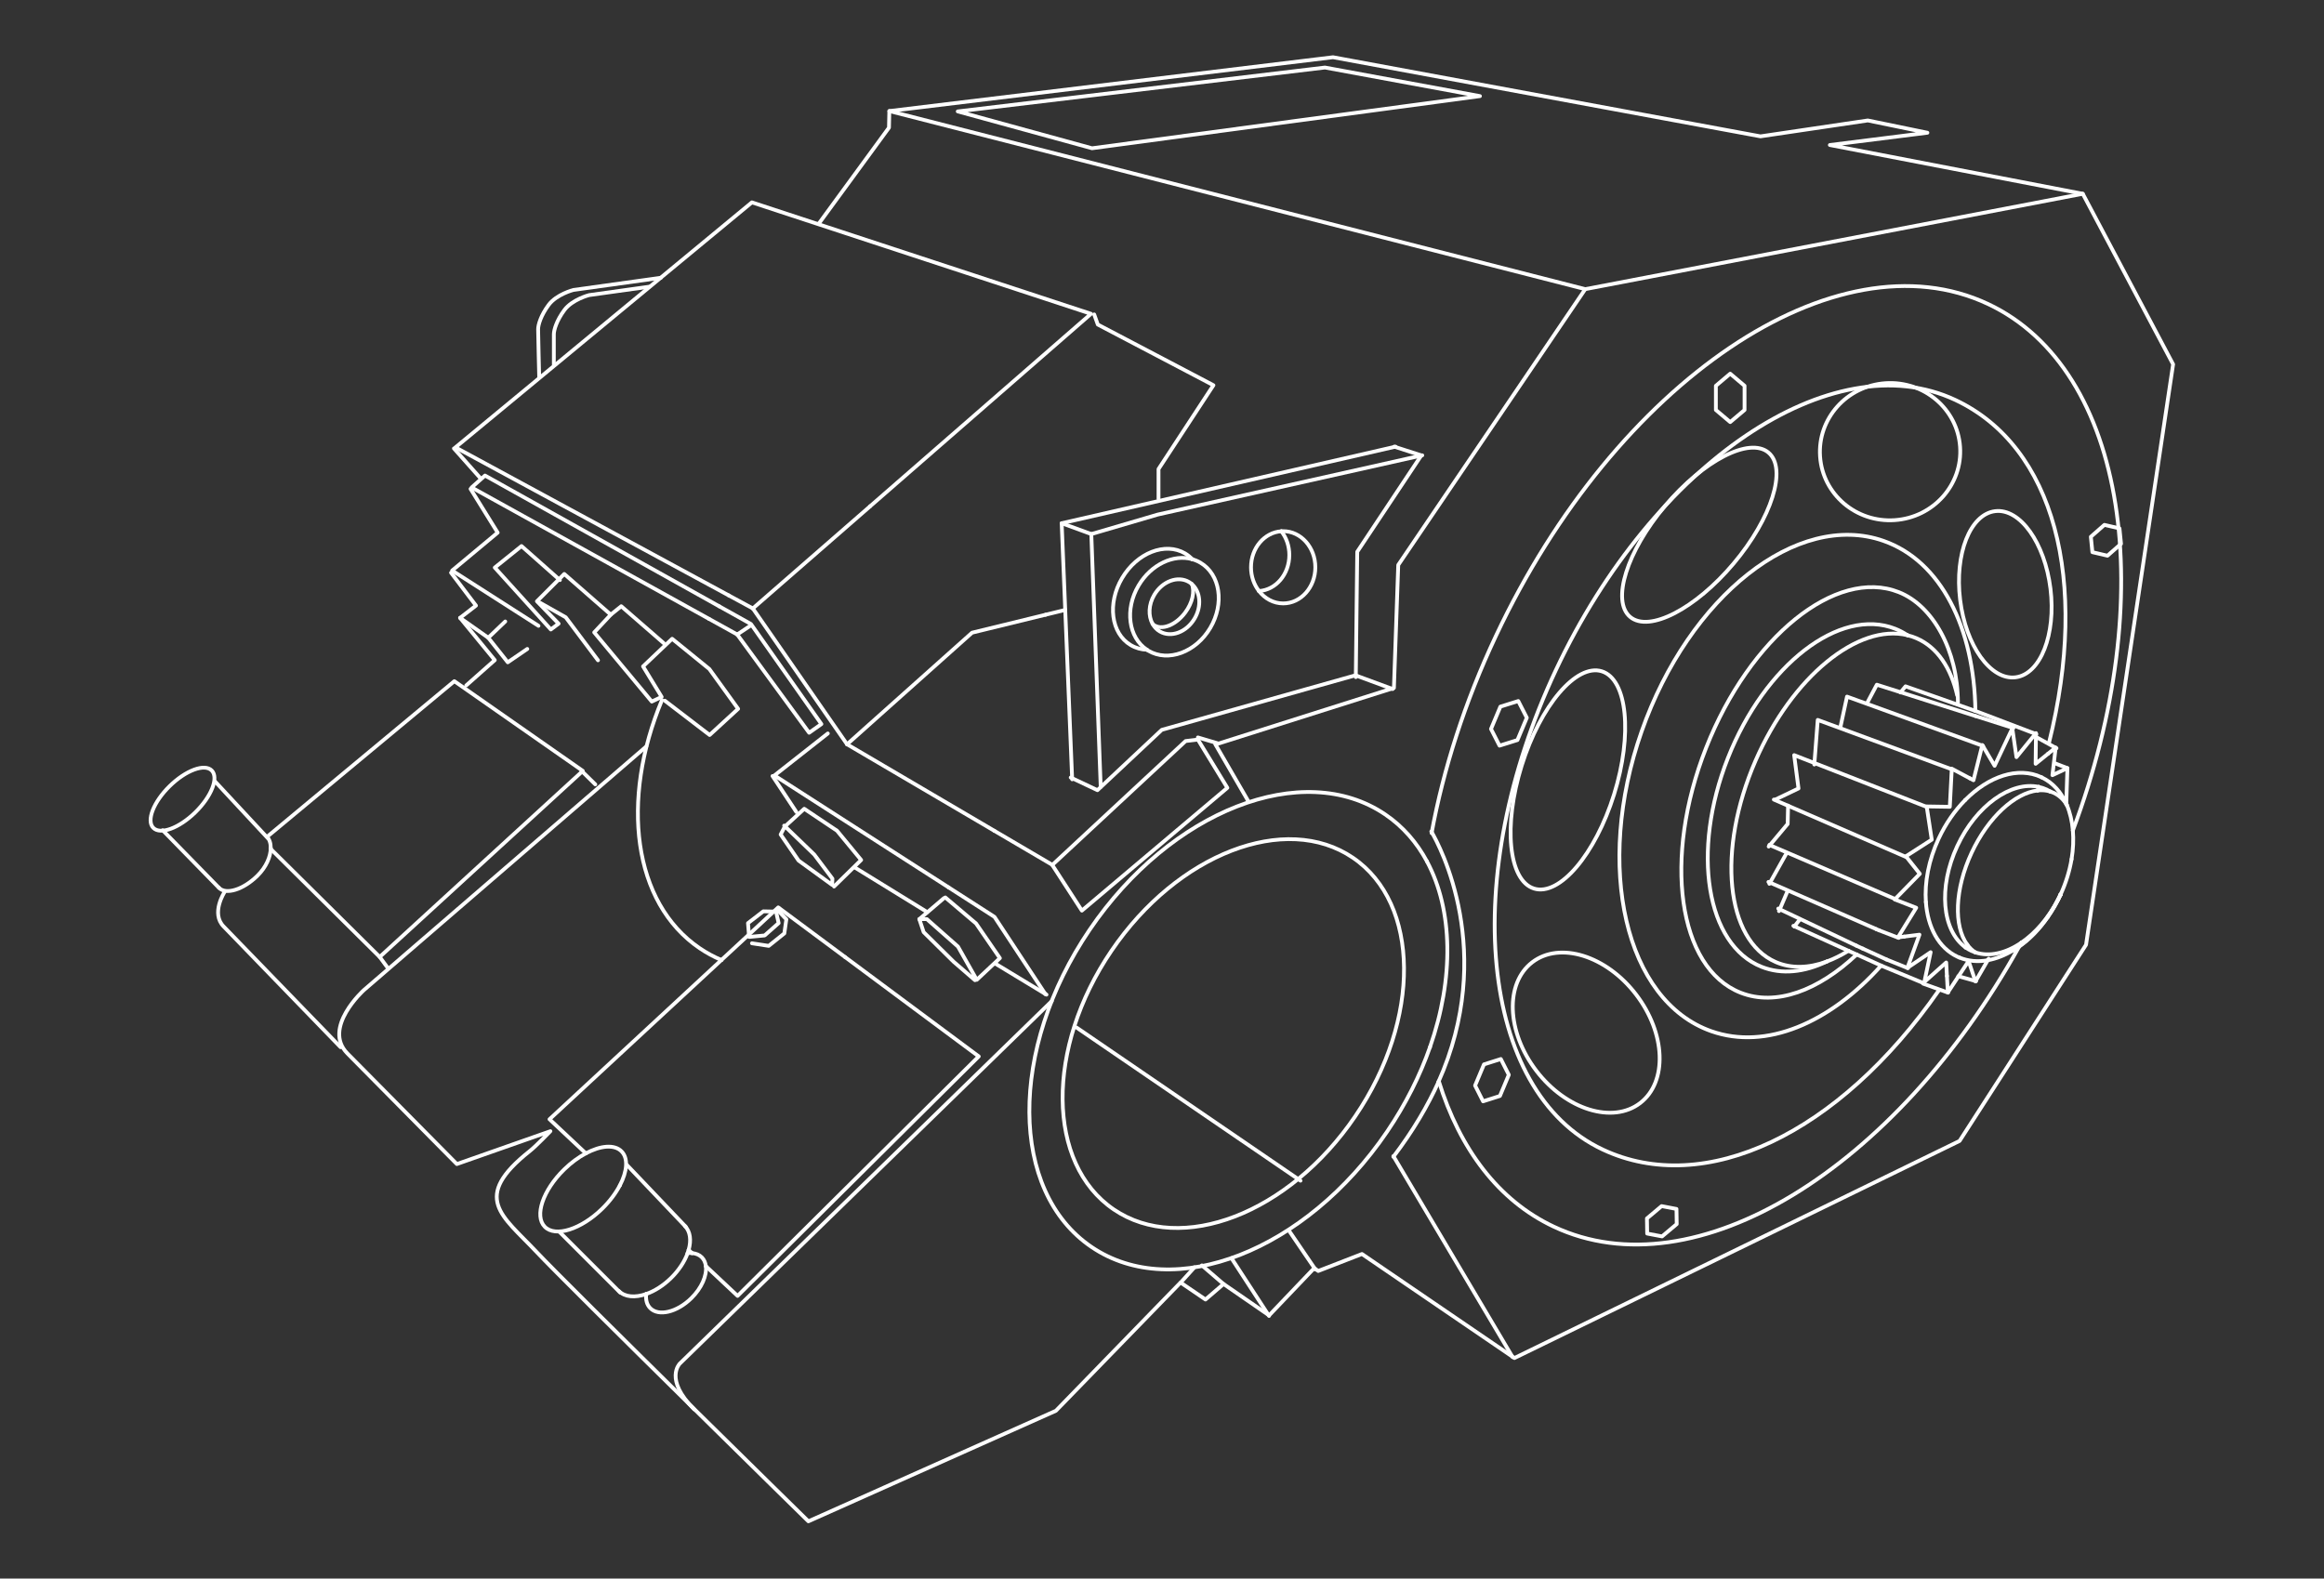 <?xml version="1.0" encoding="utf-8"?>
<!-- Generator: Adobe Illustrator 17.0.0, SVG Export Plug-In . SVG Version: 6.00 Build 0)  -->
<!DOCTYPE svg PUBLIC "-//W3C//DTD SVG 1.1//EN" "http://www.w3.org/Graphics/SVG/1.1/DTD/svg11.dtd">
<svg version="1.1" id="Livello_1" xmlns:x="http://ns.adobe.com/Extensibility/1.0/" xmlns:i="http://ns.adobe.com/AdobeIllustrator/10.0/" xmlns:graph="http://ns.adobe.com/Graphs/1.0/"
	 xmlns="http://www.w3.org/2000/svg" xmlns:xlink="http://www.w3.org/1999/xlink" xmlns:a="http://ns.adobe.com/AdobeSVGViewerExtensions/3.0/"
	 x="0px" y="0px" width="1227.667px" height="834.083px" viewBox="0 0 1227.667 834.083"
	 enable-background="new 0 0 1227.667 834.083" xml:space="preserve">
<rect x="0" y="0" width="1227.667" height="834.083" fill="#333333" stroke="none"/>
<rect x="0" y="0" fill="none" width="1227.667" height="834.083"/>
<g>
	<path fill="none" stroke="#FFFFFF" stroke-width="2" stroke-linecap="round" stroke-linejoin="round" stroke-miterlimit="10" d="
		M291.712,597.414"/>
	<path fill="none" stroke="#FFFFFF" stroke-width="2" stroke-linecap="round" stroke-linejoin="round" stroke-miterlimit="10" d="
		M242.181,234.522"/>
	
		<polyline fill="none" stroke="#FFFFFF" stroke-width="2" stroke-linecap="round" stroke-linejoin="round" stroke-miterlimit="10" points="
		751.327,240.582 611.61,271.885 576.49,282.192 577.904,320.265 581.453,415.801 	"/>
	
		<polyline fill="none" stroke="#FFFFFF" stroke-width="2" stroke-linecap="round" stroke-linejoin="round" stroke-miterlimit="10" points="
		737.203,236.001 560.839,276.466 566.374,411.793 	"/>
	<path fill="none" stroke="#FFFFFF" stroke-width="2" stroke-linecap="round" stroke-linejoin="round" stroke-miterlimit="10" d="
		M676.883,280.719c0.319-0.02,0.635-0.054,0.959-0.054c9.382,0,16.987,8.546,16.987,19.087c0,10.541-7.606,19.087-16.987,19.087
		c-5.104,0-9.669-2.541-12.783-6.544"/>
	<path fill="none" stroke="#FFFFFF" stroke-width="2" stroke-linecap="round" stroke-linejoin="round" stroke-miterlimit="10" d="
		M676.883,280.719c-8.933,0.562-16.028,8.855-16.028,19.033c0,4.807,1.594,9.187,4.204,12.543"/>
	<path fill="none" stroke="#FFFFFF" stroke-width="2" stroke-linecap="round" stroke-linejoin="round" stroke-miterlimit="10" d="
		M676.883,280.719c2.611,3.356,4.204,7.736,4.204,12.543c0,10.178-7.095,18.471-16.028,19.033"/>
	
		<polyline fill="none" stroke="#FFFFFF" stroke-width="2" stroke-linecap="round" stroke-linejoin="round" stroke-miterlimit="10" points="
		578.017,166.143 579.926,171.487 641.004,203.553 611.992,247.835 611.992,263.582 	"/>
	
		<ellipse transform="matrix(0.827 0.562 -0.562 0.827 419.268 -271.891)" fill="none" stroke="#FFFFFF" stroke-width="2" stroke-linecap="round" stroke-linejoin="round" stroke-miterlimit="10" cx="651.936" cy="546.104" rx="77.834" ry="112.368"/>
	
		<polyline fill="none" stroke="#FFFFFF" stroke-width="2" stroke-linecap="round" stroke-linejoin="round" stroke-miterlimit="10" points="
		642.436,393.278 736.344,363.503 738.634,298.511 837.41,152.782 1100.238,102.392 	"/>
	
		<line fill="none" stroke="#FFFFFF" stroke-width="2" stroke-linecap="round" stroke-linejoin="round" stroke-miterlimit="10" x1="736.058" y1="610.87" x2="799.045" y2="717.089"/>
	<path fill="none" stroke="#FFFFFF" stroke-width="2" stroke-linecap="round" stroke-linejoin="round" stroke-miterlimit="10" d="
		M1007.663,335.657c1.644,0.403,3.257,0.933,4.825,1.615c10.92,4.753,18.135,15.672,21.409,30.167"/>
	
		<line fill="none" stroke="#FFFFFF" stroke-width="2" stroke-linecap="round" stroke-linejoin="round" stroke-miterlimit="10" x1="239.795" y1="236.956" x2="253.729" y2="252.607"/>
	
		<line fill="none" stroke="#FFFFFF" stroke-width="2" stroke-linecap="round" stroke-linejoin="round" stroke-miterlimit="10" x1="459.651" y1="267.505" x2="397.694" y2="321.501"/>
	
		<line fill="none" stroke="#FFFFFF" stroke-width="2" stroke-linecap="round" stroke-linejoin="round" stroke-miterlimit="10" x1="384.939" y1="314.59" x2="397.694" y2="321.501"/>
	
		<polyline fill="none" stroke="#FFFFFF" stroke-width="2" stroke-linecap="round" stroke-linejoin="round" stroke-miterlimit="10" points="
		459.651,267.505 576.338,165.811 397.195,106.928 240.607,236.383 384.939,314.59 	"/>
	<path fill="none" stroke="#FFFFFF" stroke-width="2" stroke-linecap="round" stroke-linejoin="round" stroke-miterlimit="10" d="
		M349.687,369.92c-22.105,52.961-15.361,107.157,19.935,131.118c3.646,2.475,7.483,4.538,11.472,6.221"/>
	
		<polyline fill="none" stroke="#FFFFFF" stroke-width="2" stroke-linecap="round" stroke-linejoin="round" stroke-miterlimit="10" points="
		552.319,324.821 513.503,334.3 447.462,393.278 	"/>
	
		<line fill="none" stroke="#FFFFFF" stroke-width="2" stroke-linecap="round" stroke-linejoin="round" stroke-miterlimit="10" x1="397.694" y1="321.501" x2="447.462" y2="393.278"/>
	
		<line fill="none" stroke="#FFFFFF" stroke-width="2" stroke-linecap="round" stroke-linejoin="round" stroke-miterlimit="10" x1="562.748" y1="322.275" x2="552.319" y2="324.821"/>
	
		<line fill="none" stroke="#FFFFFF" stroke-width="2" stroke-linecap="round" stroke-linejoin="round" stroke-miterlimit="10" x1="447.462" y1="393.278" x2="525.26" y2="438.982"/>
	
		<polyline fill="none" stroke="#FFFFFF" stroke-width="2" stroke-linecap="round" stroke-linejoin="round" stroke-miterlimit="10" points="
		525.26,438.982 555.772,456.908 571.503,481.16 648.356,416.269 632.797,390.797 626.307,391.561 555.781,457.124 	"/>
	
		<polyline fill="none" stroke="#FFFFFF" stroke-width="2" stroke-linecap="round" stroke-linejoin="round" stroke-miterlimit="10" points="
		552.274,525.36 525.337,484.467 501.12,468.898 	"/>
	
		<polyline fill="none" stroke="#FFFFFF" stroke-width="2" stroke-linecap="round" stroke-linejoin="round" stroke-miterlimit="10" points="
		437.298,387.552 409.097,409.741 501.12,468.898 	"/>
	
		<polyline fill="none" stroke="#FFFFFF" stroke-width="2" stroke-linecap="round" stroke-linejoin="round" stroke-miterlimit="10" points="
		446.377,505.675 411.101,479.456 381.094,507.259 	"/>
	
		<polyline fill="none" stroke="#FFFFFF" stroke-width="2" stroke-linecap="round" stroke-linejoin="round" stroke-miterlimit="10" points="
		379.924,320.356 256.21,251.271 249.148,257.57 374.585,327.03 	"/>
	
		<polyline fill="none" stroke="#FFFFFF" stroke-width="2" stroke-linecap="round" stroke-linejoin="round" stroke-miterlimit="10" points="
		389.438,335.254 427.421,387.171 433.91,382.59 396.691,329.719 379.924,320.356 	"/>
	
		<line fill="none" stroke="#FFFFFF" stroke-width="2" stroke-linecap="round" stroke-linejoin="round" stroke-miterlimit="10" x1="374.585" y1="327.03" x2="389.438" y2="335.254"/>
	
		<line fill="none" stroke="#FFFFFF" stroke-width="2" stroke-linecap="round" stroke-linejoin="round" stroke-miterlimit="10" x1="389.438" y1="335.254" x2="396.309" y2="330.673"/>
	
		<polyline fill="none" stroke="#FFFFFF" stroke-width="2" stroke-linecap="round" stroke-linejoin="round" stroke-miterlimit="10" points="
		248.575,258.333 262.891,281.428 238.841,301.47 284.459,330.673 	"/>
	
		<polyline fill="none" stroke="#FFFFFF" stroke-width="2" stroke-linecap="round" stroke-linejoin="round" stroke-miterlimit="10" points="
		238.268,302.615 251.439,319.984 243.04,326.474 261.364,348.806 246.285,362.167 	"/>
	
		<line fill="none" stroke="#FFFFFF" stroke-width="2" stroke-linecap="round" stroke-linejoin="round" stroke-miterlimit="10" x1="307.28" y1="407.379" x2="314.473" y2="414.465"/>
	
		<line fill="none" stroke="#FFFFFF" stroke-width="2" stroke-linecap="round" stroke-linejoin="round" stroke-miterlimit="10" x1="200.586" y1="505.635" x2="204.461" y2="510.914"/>
	<path fill="none" stroke="#FFFFFF" stroke-width="2" stroke-linecap="round" stroke-linejoin="round" stroke-miterlimit="10" d="
		M118.641,471.297c0,0-7.444,11.309-0.429,18.324l61.699,63.703"/>
	
		<ellipse transform="matrix(0.7 0.714 -0.714 0.7 330.428 57.612)" fill="none" stroke="#FFFFFF" stroke-width="2" stroke-linecap="round" stroke-linejoin="round" stroke-miterlimit="10" cx="96.583" cy="422.435" rx="9.691" ry="21.636"/>
	
		<polyline fill="none" stroke="#FFFFFF" stroke-width="2" stroke-linecap="round" stroke-linejoin="round" stroke-miterlimit="10" points="
		143.012,448.571 200.586,505.635 307.872,407.33 240.008,359.925 141.76,441.592 	"/>
	<path fill="none" stroke="#FFFFFF" stroke-width="2" stroke-linecap="round" stroke-linejoin="round" stroke-miterlimit="10" d="
		M143.017,448.066c-0.026,4.419-2.296,10.016-7.083,14.714c-7.451,7.312-16.53,10.144-20.279,6.324"/>
	<path fill="none" stroke="#FFFFFF" stroke-width="2" stroke-linecap="round" stroke-linejoin="round" stroke-miterlimit="10" d="
		M143.017,448.066c0.015-2.46-0.657-4.559-1.997-5.925"/>
	<path fill="none" stroke="#FFFFFF" stroke-width="2" stroke-linecap="round" stroke-linejoin="round" stroke-miterlimit="10" d="
		M629.826,295.491c-1.113-1.179-2.371-2.222-3.803-3.069c-10.456-6.188-25.352-0.357-33.27,13.023
		c-7.918,13.38-5.861,29.244,4.595,35.432c2.628,1.555,5.536,2.35,8.543,2.458"/>
	<path fill="none" stroke="#FFFFFF" stroke-width="2" stroke-linecap="round" stroke-linejoin="round" stroke-miterlimit="10" d="
		M629.826,295.491c1.496,0.423,2.947,1.031,4.324,1.846c10.456,6.188,12.773,21.614,5.174,34.454
		c-7.599,12.841-22.236,18.234-32.692,12.046c-0.26-0.154-0.491-0.338-0.741-0.503"/>
	<path fill="none" stroke="#FFFFFF" stroke-width="2" stroke-linecap="round" stroke-linejoin="round" stroke-miterlimit="10" d="
		M629.826,295.491c-9.867-2.787-21.77,2.742-28.368,13.892c-7.41,12.522-5.369,27.477,4.433,33.952"/>
	<path fill="none" stroke="#FFFFFF" stroke-width="2" stroke-linecap="round" stroke-linejoin="round" stroke-miterlimit="10" d="
		M629.622,308.646c1.575,3.898,0.331,9.84-3.536,15.023c-5.01,6.714-12.503,9.597-16.736,6.438
		c-0.171-0.128-0.322-0.276-0.477-0.419"/>
	<path fill="none" stroke="#FFFFFF" stroke-width="2" stroke-linecap="round" stroke-linejoin="round" stroke-miterlimit="10" d="
		M629.622,308.646c4.545,3.974,5.268,11.693,1.399,18.232c-4.266,7.21-12.484,10.238-18.355,6.763
		c-1.627-0.963-2.89-2.334-3.793-3.953"/>
	<path fill="none" stroke="#FFFFFF" stroke-width="2" stroke-linecap="round" stroke-linejoin="round" stroke-miterlimit="10" d="
		M629.622,308.646c-0.466-0.408-0.96-0.79-1.506-1.113c-5.871-3.474-14.089-0.446-18.355,6.763
		c-3.084,5.211-3.245,11.171-0.888,15.392"/>
	
		<polygon fill="none" stroke="#FFFFFF" stroke-width="2" stroke-linecap="round" stroke-linejoin="round" stroke-miterlimit="10" points="
		781.795,50.786 576.872,78.343 505.94,58.874 699.912,35.683 	"/>
	
		<line fill="none" stroke="#FFFFFF" stroke-width="2" stroke-linecap="round" stroke-linejoin="round" stroke-miterlimit="10" x1="85.954" y1="438.705" x2="115.656" y2="469.104"/>
	
		<line fill="none" stroke="#FFFFFF" stroke-width="2" stroke-linecap="round" stroke-linejoin="round" stroke-miterlimit="10" x1="113.583" y1="412.89" x2="141.497" y2="442.905"/>
	
		<line fill="none" stroke="#FFFFFF" stroke-width="2" stroke-linecap="round" stroke-linejoin="round" stroke-miterlimit="10" x1="363.778" y1="660.451" x2="365.547" y2="662.113"/>
	
		<polyline fill="none" stroke="#FFFFFF" stroke-width="2" stroke-linecap="round" stroke-linejoin="round" stroke-miterlimit="10" points="
		446.377,505.675 517.034,558.19 389.628,684.737 372.867,668.99 	"/>
	
		<polyline fill="none" stroke="#FFFFFF" stroke-width="2" stroke-linecap="round" stroke-linejoin="round" stroke-miterlimit="10" points="
		309.462,609.422 290.281,591.402 381.094,507.259 	"/>
	<path fill="none" stroke="#FFFFFF" stroke-width="2" stroke-linecap="round" stroke-linejoin="round" stroke-miterlimit="10" d="
		M309.462,609.422c-3.848,2.052-7.807,4.934-11.507,8.565c-11.204,10.996-15.759,24.523-10.174,30.215
		c5.585,5.691,19.196,1.391,30.4-9.605c3.999-3.924,7.131-8.168,9.277-12.266"/>
	<path fill="none" stroke="#FFFFFF" stroke-width="2" stroke-linecap="round" stroke-linejoin="round" stroke-miterlimit="10" d="
		M327.459,626.33c3.867-7.385,4.488-14.288,0.897-17.948c-3.741-3.812-11.086-3.123-18.893,1.041"/>
	<path fill="none" stroke="#FFFFFF" stroke-width="2" stroke-linecap="round" stroke-linejoin="round" stroke-miterlimit="10" d="
		M363.239,662.144c0.206-0.57,0.381-1.134,0.539-1.694"/>
	<path fill="none" stroke="#FFFFFF" stroke-width="2" stroke-linecap="round" stroke-linejoin="round" stroke-miterlimit="10" d="
		M363.239,662.144c-1.588,4.402-4.574,9.042-8.762,13.152c-4.129,4.052-8.75,6.92-13.126,8.443"/>
	<path fill="none" stroke="#FFFFFF" stroke-width="2" stroke-linecap="round" stroke-linejoin="round" stroke-miterlimit="10" d="
		M326.891,682.14c3.196,3.256,8.608,3.635,14.46,1.599"/>
	<path fill="none" stroke="#FFFFFF" stroke-width="2" stroke-linecap="round" stroke-linejoin="round" stroke-miterlimit="10" d="
		M363.778,660.451c1.435-5.085,0.908-9.706-1.94-12.607"/>
	<path fill="none" stroke="#FFFFFF" stroke-width="2" stroke-linecap="round" stroke-linejoin="round" stroke-miterlimit="10" d="
		M372.867,668.99c-0.23-1.81-0.907-3.4-2.099-4.614c-1.332-1.357-3.143-2.088-5.221-2.263"/>
	<path fill="none" stroke="#FFFFFF" stroke-width="2" stroke-linecap="round" stroke-linejoin="round" stroke-miterlimit="10" d="
		M363.239,662.144c0.797-0.079,1.57-0.094,2.308-0.032"/>
	<path fill="none" stroke="#FFFFFF" stroke-width="2" stroke-linecap="round" stroke-linejoin="round" stroke-miterlimit="10" d="
		M341.351,683.739c-0.324,2.985,0.325,5.628,2.104,7.441c4.448,4.533,14.169,2.207,21.711-5.195c5.522-5.419,8.33-12.049,7.7-16.995
		"/>
	
		<line fill="none" stroke="#FFFFFF" stroke-width="2" stroke-linecap="round" stroke-linejoin="round" stroke-miterlimit="10" x1="327.572" y1="682.948" x2="295.577" y2="650.953"/>
	
		<line fill="none" stroke="#FFFFFF" stroke-width="2" stroke-linecap="round" stroke-linejoin="round" stroke-miterlimit="10" x1="331.079" y1="615.451" x2="362.286" y2="648.233"/>
	
		<line fill="none" stroke="#FFFFFF" stroke-width="2" stroke-linecap="round" stroke-linejoin="round" stroke-miterlimit="10" x1="560.839" y1="276.466" x2="576.49" y2="282.192"/>
	
		<polyline fill="none" stroke="#FFFFFF" stroke-width="2" stroke-linecap="round" stroke-linejoin="round" stroke-miterlimit="10" points="
		565.611,410.838 579.735,417.519 613.71,385.644 716.016,356.822 735.676,364.075 	"/>
	
		<polyline fill="none" stroke="#FFFFFF" stroke-width="2" stroke-linecap="round" stroke-linejoin="round" stroke-miterlimit="10" points="
		716.207,357.777 716.971,291.545 750.516,241.083 	"/>
	
		<line fill="none" stroke="#FFFFFF" stroke-width="2" stroke-linecap="round" stroke-linejoin="round" stroke-miterlimit="10" x1="641.959" y1="393.183" x2="659.423" y2="423.34"/>
	
		<line fill="none" stroke="#FFFFFF" stroke-width="2" stroke-linecap="round" stroke-linejoin="round" stroke-miterlimit="10" x1="632.797" y1="389.652" x2="643.104" y2="392.706"/>
	
		<line fill="none" stroke="#FFFFFF" stroke-width="2" stroke-linecap="round" stroke-linejoin="round" stroke-miterlimit="10" x1="650.527" y1="664.817" x2="670.377" y2="695.323"/>
	
		<ellipse transform="matrix(0.794 -0.608 0.608 0.794 -159.252 621.656)" fill="none" stroke="#FFFFFF" stroke-width="2" stroke-linecap="round" stroke-linejoin="round" stroke-miterlimit="10" cx="837.893" cy="545.872" rx="33.165" ry="46.858"/>
	
		<ellipse transform="matrix(0.955 0.298 -0.298 0.955 160.681 -228.169)" fill="none" stroke="#FFFFFF" stroke-width="2" stroke-linecap="round" stroke-linejoin="round" stroke-miterlimit="10" cx="827.646" cy="412.183" rx="25.542" ry="60.103"/>
	
		<ellipse transform="matrix(0.765 0.644 -0.644 0.765 392.393 -511.785)" fill="none" stroke="#FFFFFF" stroke-width="2" stroke-linecap="round" stroke-linejoin="round" stroke-miterlimit="10" cx="898.119" cy="282.281" rx="23.654" ry="56.744"/>
	
		<ellipse transform="matrix(0.069 0.998 -0.998 0.069 1167.299 -773.929)" fill="none" stroke="#FFFFFF" stroke-width="2" stroke-linecap="round" stroke-linejoin="round" stroke-miterlimit="10" cx="998.142" cy="238.206" rx="36.25" ry="37.053"/>
	
		<ellipse transform="matrix(-0.993 0.122 -0.122 -0.993 2150.028 496.639)" fill="none" stroke="#FFFFFF" stroke-width="2" stroke-linecap="round" stroke-linejoin="round" stroke-miterlimit="10" cx="1059.809" cy="314.146" rx="24.031" ry="44.202"/>
	
		<line fill="none" stroke="#FFFFFF" stroke-width="2" stroke-linecap="round" stroke-linejoin="round" stroke-miterlimit="10" x1="687.004" y1="623.849" x2="568.665" y2="542.921"/>
	
		<polygon fill="none" stroke="#FFFFFF" stroke-width="2" stroke-linecap="round" stroke-linejoin="round" stroke-miterlimit="10" points="
		921.569,216.628 913.996,223.022 906.424,216.628 906.424,203.84 913.996,197.446 921.569,203.84 	"/>
	
		<polygon fill="none" stroke="#FFFFFF" stroke-width="2" stroke-linecap="round" stroke-linejoin="round" stroke-miterlimit="10" points="
		1113.29,293.628 1105.319,291.764 1104.503,283.619 1111.658,277.337 1119.629,279.201 1120.445,287.346 	"/>
	
		<polygon fill="none" stroke="#FFFFFF" stroke-width="2" stroke-linecap="round" stroke-linejoin="round" stroke-miterlimit="10" points="
		801.594,391.035 792.137,393.999 787.631,385.171 792.582,373.38 802.04,370.417 806.546,379.244 	"/>
	
		<polygon fill="none" stroke="#FFFFFF" stroke-width="2" stroke-linecap="round" stroke-linejoin="round" stroke-miterlimit="10" points="
		792.345,579.095 783.438,581.929 779.226,573.586 783.92,562.407 792.827,559.572 797.039,567.916 	"/>
	
		<polygon fill="none" stroke="#FFFFFF" stroke-width="2" stroke-linecap="round" stroke-linejoin="round" stroke-miterlimit="10" points="
		877.994,653.3 870.131,651.801 870.008,643.797 877.749,637.293 885.612,638.792 885.734,646.796 	"/>
	
		<polyline fill="none" stroke="#FFFFFF" stroke-width="2" stroke-linecap="round" stroke-linejoin="round" stroke-miterlimit="10" points="
		1047.558,394.137 975.695,368.084 972.259,383.973 	"/>
	
		<polyline fill="none" stroke="#FFFFFF" stroke-width="2" stroke-linecap="round" stroke-linejoin="round" stroke-miterlimit="10" points="
		1030.952,406.448 960.235,380.395 958.421,403.967 	"/>
	
		<polyline fill="none" stroke="#FFFFFF" stroke-width="2" stroke-linecap="round" stroke-linejoin="round" stroke-miterlimit="10" points="
		1017.782,426.347 947.78,399.004 950.071,416.612 937.974,422.41 	"/>
	
		<polyline fill="none" stroke="#FFFFFF" stroke-width="2" stroke-linecap="round" stroke-linejoin="round" stroke-miterlimit="10" points="
		295.773,306.501 275.5,288.532 261.37,299.897 290.976,332.618 295.087,329.535 283.64,317.713 298.077,303.276 322.65,324.778 
		313.896,334.146 344.305,370.699 349.527,368.242 339.698,352.115 355.056,337.525 374.714,353.498 389.919,374.538 
		374.868,388.361 351.216,370.238 	"/>
	
		<polyline fill="none" stroke="#FFFFFF" stroke-width="2" stroke-linecap="round" stroke-linejoin="round" stroke-miterlimit="10" points="
		350.602,339.829 328.179,320.324 322.65,324.778 	"/>
	
		<polyline fill="none" stroke="#FFFFFF" stroke-width="2" stroke-linecap="round" stroke-linejoin="round" stroke-miterlimit="10" points="
		284.715,318.174 298.845,326.16 315.892,348.89 	"/>
	
		<polyline fill="none" stroke="#FFFFFF" stroke-width="2" stroke-linecap="round" stroke-linejoin="round" stroke-miterlimit="10" points="
		243.04,326.474 257.312,336.537 257.928,336.972 268.235,349.951 278.542,342.889 	"/>
	
		<line fill="none" stroke="#FFFFFF" stroke-width="2" stroke-linecap="round" stroke-linejoin="round" stroke-miterlimit="10" x1="266.899" y1="328.383" x2="257.928" y2="336.972"/>
	
		<line fill="none" stroke="#FFFFFF" stroke-width="2" stroke-linecap="round" stroke-linejoin="round" stroke-miterlimit="10" x1="408.095" y1="410.027" x2="420.693" y2="429.067"/>
	
		<polyline fill="none" stroke="#FFFFFF" stroke-width="2" stroke-linecap="round" stroke-linejoin="round" stroke-miterlimit="10" points="
		440.591,468.433 454.906,454.405 442.165,438.944 424.844,427.349 414.537,436.797 412.39,440.948 421.838,454.691 
		439.589,467.575 439.732,464.282 430.141,451.541 414.251,436.224 	"/>
	
		<line fill="none" stroke="#FFFFFF" stroke-width="2" stroke-linecap="round" stroke-linejoin="round" stroke-miterlimit="10" x1="451.852" y1="458.556" x2="489.728" y2="481.89"/>
	
		<polyline fill="none" stroke="#FFFFFF" stroke-width="2" stroke-linecap="round" stroke-linejoin="round" stroke-miterlimit="10" points="
		499.379,474.207 515.603,487.95 528.2,506.273 515.984,517.726 506.059,500.166 489.644,485.66 485.636,485.66 487.927,492.531 
		503.769,508.182 515.03,517.917 	"/>
	
		<line fill="none" stroke="#FFFFFF" stroke-width="2" stroke-linecap="round" stroke-linejoin="round" stroke-miterlimit="10" x1="498.615" y1="474.589" x2="485.636" y2="485.66"/>
	
		<line fill="none" stroke="#FFFFFF" stroke-width="2" stroke-linecap="round" stroke-linejoin="round" stroke-miterlimit="10" x1="525.743" y1="509.137" x2="552.822" y2="525.551"/>
	
		<polygon fill="none" stroke="#FFFFFF" stroke-width="2" stroke-linecap="round" stroke-linejoin="round" stroke-miterlimit="10" points="
		395.14,487.759 403.228,481.532 409.956,481.675 411.316,487.759 403.944,494.273 395.712,495.06 	"/>
	
		<polyline fill="none" stroke="#FFFFFF" stroke-width="2" stroke-linecap="round" stroke-linejoin="round" stroke-miterlimit="10" points="
		397.216,498.424 406.091,499.784 414.322,493.199 415.396,485.755 410.887,481.031 	"/>
	
		<line fill="none" stroke="#FFFFFF" stroke-width="2" stroke-linecap="round" stroke-linejoin="round" stroke-miterlimit="10" x1="680.83" y1="650.143" x2="694.864" y2="670.763"/>
	
		<line fill="none" stroke="#FFFFFF" stroke-width="2" stroke-linecap="round" stroke-linejoin="round" stroke-miterlimit="10" x1="646.444" y1="678.546" x2="634.92" y2="668.62"/>
	
		<line fill="none" stroke="#FFFFFF" stroke-width="2" stroke-linecap="round" stroke-linejoin="round" stroke-miterlimit="10" x1="623.862" y1="677.508" x2="630.984" y2="669.634"/>
	<path fill="none" stroke="#FFFFFF" stroke-width="2" stroke-linecap="round" stroke-linejoin="round" stroke-miterlimit="10" d="
		M555.59,528.987L359.089,720.525c0,0-8.398,8.303,7.635,24.145"/>
	
		<line fill="none" stroke="#FFFFFF" stroke-width="2" stroke-linecap="round" stroke-linejoin="round" stroke-miterlimit="10" x1="1086.352" y1="395.354" x2="1075.997" y2="389.652"/>
	
		<line fill="none" stroke="#FFFFFF" stroke-width="2" stroke-linecap="round" stroke-linejoin="round" stroke-miterlimit="10" x1="1092.126" y1="405.876" x2="1085.255" y2="403.204"/>
	
		<polyline fill="none" stroke="#FFFFFF" stroke-width="2" stroke-linecap="round" stroke-linejoin="round" stroke-miterlimit="10" points="
		986.288,371.519 991.442,361.785 1043.551,378.327 	"/>
	
		<line fill="none" stroke="#FFFFFF" stroke-width="2" stroke-linecap="round" stroke-linejoin="round" stroke-miterlimit="10" x1="1043.551" y1="378.327" x2="1063.591" y2="384.689"/>
	
		<line fill="none" stroke="#FFFFFF" stroke-width="2" stroke-linecap="round" stroke-linejoin="round" stroke-miterlimit="10" x1="1043.521" y1="375.651" x2="1075.687" y2="387.91"/>
	
		<polyline fill="none" stroke="#FFFFFF" stroke-width="2" stroke-linecap="round" stroke-linejoin="round" stroke-miterlimit="10" points="
		1003.944,365.889 1006.616,362.644 1043.521,375.651 	"/>
	<path fill="none" stroke="#FFFFFF" stroke-width="2" stroke-linecap="round" stroke-linejoin="round" stroke-miterlimit="10" d="
		M1043.521,375.651c-0.63-43.743-18.072-79.165-48.553-89.859c-45.459-15.95-102.662,29.122-127.766,100.671
		S858.6,528.943,904.06,544.893c28.896,10.138,62.534-4.385,89.66-34.685"/>
	<path fill="none" stroke="#FFFFFF" stroke-width="2" stroke-linecap="round" stroke-linejoin="round" stroke-miterlimit="10" d="
		M980.801,504.353c-20.246,19.11-42.747,27.508-61.333,20.173c-33.1-13.064-41.233-71.035-18.166-129.484
		c23.068-58.448,68.601-95.24,101.701-82.177c18.128,7.154,31.193,30.787,31.289,58.368"/>
	<path fill="none" stroke="#FFFFFF" stroke-width="2" stroke-linecap="round" stroke-linejoin="round" stroke-miterlimit="10" d="
		M1007.663,335.657c-2.031-1.349-4.18-2.511-6.474-3.417c-29.368-11.591-68.96,19.007-88.431,68.342
		c-19.471,49.335-11.447,98.725,17.921,110.315c10.588,4.179,22.505,2.849,34.33-2.841"/>
	<path fill="none" stroke="#FFFFFF" stroke-width="2" stroke-linecap="round" stroke-linejoin="round" stroke-miterlimit="10" d="
		M965.008,508.057c3.792-1.396,7.624-3.308,11.441-5.676"/>
	<path fill="none" stroke="#FFFFFF" stroke-width="2" stroke-linecap="round" stroke-linejoin="round" stroke-miterlimit="10" d="
		M1007.663,335.657c-26.087-6.389-60.955,21.86-80.296,66.294c-20.56,47.234-15.784,94.859,10.667,106.372
		c8.167,3.555,17.445,3.241,26.975-0.267"/>
	
		<line fill="none" stroke="#FFFFFF" stroke-width="2" stroke-linecap="round" stroke-linejoin="round" stroke-miterlimit="10" x1="944.558" y1="425.746" x2="937.044" y2="422.482"/>
	
		<line fill="none" stroke="#FFFFFF" stroke-width="2" stroke-linecap="round" stroke-linejoin="round" stroke-miterlimit="10" x1="944.558" y1="425.746" x2="1006.902" y2="452.83"/>
	
		<line fill="none" stroke="#FFFFFF" stroke-width="2" stroke-linecap="round" stroke-linejoin="round" stroke-miterlimit="10" x1="934.948" y1="446.574" x2="934.682" y2="446.46"/>
	
		<line fill="none" stroke="#FFFFFF" stroke-width="2" stroke-linecap="round" stroke-linejoin="round" stroke-miterlimit="10" x1="1001.116" y1="475.026" x2="934.948" y2="446.574"/>
	
		<line fill="none" stroke="#FFFFFF" stroke-width="2" stroke-linecap="round" stroke-linejoin="round" stroke-miterlimit="10" x1="1001.116" y1="475.026" x2="1001.654" y2="475.257"/>
	
		<line fill="none" stroke="#FFFFFF" stroke-width="2" stroke-linecap="round" stroke-linejoin="round" stroke-miterlimit="10" x1="935.034" y1="466.373" x2="934.181" y2="466"/>
	<g>
		
			<line fill="none" stroke="#FFFFFF" stroke-width="2" stroke-linecap="round" stroke-linejoin="round" stroke-miterlimit="10" x1="992.677" y1="491.597" x2="1002.966" y2="495.561"/>
		
			<line fill="none" stroke="#FFFFFF" stroke-width="2" stroke-linecap="round" stroke-linejoin="round" stroke-miterlimit="10" x1="935.034" y1="466.373" x2="991.108" y2="490.911"/>
		
			<line fill="none" stroke="#FFFFFF" stroke-width="2" stroke-linecap="round" stroke-linejoin="round" stroke-miterlimit="10" x1="991.108" y1="490.911" x2="992.677" y2="491.597"/>
	</g>
	
		<line fill="none" stroke="#FFFFFF" stroke-width="2" stroke-linecap="round" stroke-linejoin="round" stroke-miterlimit="10" x1="984" y1="501.223" x2="996.542" y2="506.976"/>
	
		<line fill="none" stroke="#FFFFFF" stroke-width="2" stroke-linecap="round" stroke-linejoin="round" stroke-miterlimit="10" x1="980.556" y1="499.643" x2="984" y2="501.223"/>
	
		<line fill="none" stroke="#FFFFFF" stroke-width="2" stroke-linecap="round" stroke-linejoin="round" stroke-miterlimit="10" x1="939.382" y1="480.077" x2="980.556" y2="499.643"/>
	
		<line fill="none" stroke="#FFFFFF" stroke-width="2" stroke-linecap="round" stroke-linejoin="round" stroke-miterlimit="10" x1="1007.904" y1="511.57" x2="996.542" y2="506.976"/>
	
		<line fill="none" stroke="#FFFFFF" stroke-width="2" stroke-linecap="round" stroke-linejoin="round" stroke-miterlimit="10" x1="993.72" y1="510.208" x2="1016.398" y2="519.587"/>
	
		<line fill="none" stroke="#FFFFFF" stroke-width="2" stroke-linecap="round" stroke-linejoin="round" stroke-miterlimit="10" x1="980.801" y1="504.353" x2="976.45" y2="502.38"/>
	
		<line fill="none" stroke="#FFFFFF" stroke-width="2" stroke-linecap="round" stroke-linejoin="round" stroke-miterlimit="10" x1="976.45" y1="502.38" x2="948.133" y2="489.545"/>
	
		<line fill="none" stroke="#FFFFFF" stroke-width="2" stroke-linecap="round" stroke-linejoin="round" stroke-miterlimit="10" x1="980.801" y1="504.353" x2="993.72" y2="510.208"/>
	
		<line fill="none" stroke="#FFFFFF" stroke-width="2" stroke-linecap="round" stroke-linejoin="round" stroke-miterlimit="10" x1="947.351" y1="489.191" x2="948.133" y2="489.545"/>
	
		<line fill="none" stroke="#FFFFFF" stroke-width="2" stroke-linecap="round" stroke-linejoin="round" stroke-miterlimit="10" x1="934.324" y1="447.318" x2="934.948" y2="446.574"/>
	
		<line fill="none" stroke="#FFFFFF" stroke-width="2" stroke-linecap="round" stroke-linejoin="round" stroke-miterlimit="10" x1="944.558" y1="425.746" x2="944.559" y2="425.702"/>
	
		<polyline fill="none" stroke="#FFFFFF" stroke-width="2" stroke-linecap="round" stroke-linejoin="round" stroke-miterlimit="10" points="
		934.948,446.574 944.345,435.365 944.558,425.746 	"/>
	
		<line fill="none" stroke="#FFFFFF" stroke-width="2" stroke-linecap="round" stroke-linejoin="round" stroke-miterlimit="10" x1="935.034" y1="466.373" x2="943.343" y2="451.541"/>
	
		<line fill="none" stroke="#FFFFFF" stroke-width="2" stroke-linecap="round" stroke-linejoin="round" stroke-miterlimit="10" x1="935.034" y1="466.373" x2="934.682" y2="467.002"/>
	
		<line fill="none" stroke="#FFFFFF" stroke-width="2" stroke-linecap="round" stroke-linejoin="round" stroke-miterlimit="10" x1="939.764" y1="481.413" x2="944.345" y2="470.724"/>
	
		<line fill="none" stroke="#FFFFFF" stroke-width="2" stroke-linecap="round" stroke-linejoin="round" stroke-miterlimit="10" x1="950.834" y1="485.755" x2="947.876" y2="489.525"/>
	
		<line fill="none" stroke="#FFFFFF" stroke-width="2" stroke-linecap="round" stroke-linejoin="round" stroke-miterlimit="10" x1="948.067" y1="489.62" x2="948.133" y2="489.545"/>
	
		<polyline fill="none" stroke="#FFFFFF" stroke-width="2" stroke-linecap="round" stroke-linejoin="round" stroke-miterlimit="10" points="
		1001.116,475.026 1000.89,475.257 1012.247,479.647 1002.608,495.298 1005.922,494.881 	"/>
	<path fill="none" stroke="#FFFFFF" stroke-width="2" stroke-linecap="round" stroke-linejoin="round" stroke-miterlimit="10" d="
		M1081.875,398.278"/>
	<path fill="none" stroke="#FFFFFF" stroke-width="2" stroke-linecap="round" stroke-linejoin="round" stroke-miterlimit="10" d="
		M1078.507,410.734"/>
	<path fill="none" stroke="#FFFFFF" stroke-width="2" stroke-linecap="round" stroke-linejoin="round" stroke-miterlimit="10" d="
		M1082.391,392.515c21.487-86.071,2.653-156.654-49.428-181.16c-65.071-30.618-159.536,33.214-210.995,142.575
		s-40.423,222.835,24.648,253.454c53.881,25.353,124.666-7.922,177.75-84.313"/>
	<path fill="none" stroke="#FFFFFF" stroke-width="2" stroke-linecap="round" stroke-linejoin="round" stroke-miterlimit="10" d="
		M1076.996,415.786"/>
	<path fill="none" stroke="#FFFFFF" stroke-width="2" stroke-linecap="round" stroke-linejoin="round" stroke-miterlimit="10" d="
		M1078.507,410.734"/>
	<path fill="none" stroke="#FFFFFF" stroke-width="2" stroke-linecap="round" stroke-linejoin="round" stroke-miterlimit="10" d="
		M1038.356,500.637c0.297-0.479,0.594-0.959,0.89-1.441"/>
	<path fill="none" stroke="#FFFFFF" stroke-width="2" stroke-linecap="round" stroke-linejoin="round" stroke-miterlimit="10" d="
		M1076.996,415.786c-0.193,0.629-0.381,1.257-0.579,1.886"/>
	<path fill="none" stroke="#FFFFFF" stroke-width="2" stroke-linecap="round" stroke-linejoin="round" stroke-miterlimit="10" d="
		M1067.785,498.09c-0.335,0.611-0.676,1.214-1.014,1.822"/>
	<path fill="none" stroke="#FFFFFF" stroke-width="2" stroke-linecap="round" stroke-linejoin="round" stroke-miterlimit="10" d="
		M753.796,455.145c13.804,25.759,14.361,61.735,1.616,98.111"/>
	<path fill="none" stroke="#FFFFFF" stroke-width="2" stroke-linecap="round" stroke-linejoin="round" stroke-miterlimit="10" d="
		M753.796,455.145c-5.358-9.997-12.705-18.459-22.049-24.802c-43.391-29.456-113.296-2.173-156.139,60.937
		c-42.842,63.11-42.398,138.15,0.993,167.605c43.391,29.456,113.296,2.173,156.139-60.937c9.843-14.5,17.395-29.63,22.673-44.692"/>
	<path fill="none" stroke="#FFFFFF" stroke-width="2" stroke-linecap="round" stroke-linejoin="round" stroke-miterlimit="10" d="
		M1066.664,500.104c0.036-0.064,0.071-0.128,0.107-0.192"/>
	<path fill="none" stroke="#FFFFFF" stroke-width="2" stroke-linecap="round" stroke-linejoin="round" stroke-miterlimit="10" d="
		M341.426,394.405L192.223,523.149c0,0-22.064,19.842-8.75,33.439l57.85,58.481l49.435-17.369c0,0-7.595,7.879-10.784,10.402
		c-31.274,24.75-14.743,34.067,3.221,53.157c17.87,18.992,143.845,142.58,143.845,142.58l130.746-58.406l65.85-67.759l13.17,8.971
		l9.544-8.207l24.05,16.606l23.859-25.004l2.1,1.527l23.095-8.971l80.547,54.971l235.152-114.713l66.805-103.642l46-306.728
		l-47.718-90.091L966.629,76.625l51.535-6.49l-31.494-6.49l-56.688,8.398L704.182,30.243l-234.389,28.44l-0.191,8.78l-36.838,50.39"
		/>
	<path fill="none" stroke="#FFFFFF" stroke-width="2" stroke-linecap="round" stroke-linejoin="round" stroke-miterlimit="10" d="
		M1094.317,453.987c-1.034,6.175-2.974,12.546-5.874,18.823"/>
	<path fill="none" stroke="#FFFFFF" stroke-width="2" stroke-linecap="round" stroke-linejoin="round" stroke-miterlimit="10" d="
		M1088.434,472.83c-0.038,0.081-0.071,0.163-0.109,0.245c-1.93,4.138-4.162,7.984-6.621,11.496"/>
	<path fill="none" stroke="#FFFFFF" stroke-width="2" stroke-linecap="round" stroke-linejoin="round" stroke-miterlimit="10" d="
		M1095.007,438.822c0.407,4.791,0.191,9.905-0.69,15.165"/>
	<path fill="none" stroke="#FFFFFF" stroke-width="2" stroke-linecap="round" stroke-linejoin="round" stroke-miterlimit="10" d="
		M1095.007,438.822c-0.42-4.933-1.501-9.523-3.228-13.567"/>
	<path fill="none" stroke="#FFFFFF" stroke-width="2" stroke-linecap="round" stroke-linejoin="round" stroke-miterlimit="10" d="
		M1088.434,472.83c0.003-0.007,0.006-0.014,0.009-0.02"/>
	<path fill="none" stroke="#FFFFFF" stroke-width="2" stroke-linecap="round" stroke-linejoin="round" stroke-miterlimit="10" d="
		M1063.417,502.147c1.13-0.682,2.246-1.441,3.354-2.235"/>
	<path fill="none" stroke="#FFFFFF" stroke-width="2" stroke-linecap="round" stroke-linejoin="round" stroke-miterlimit="10" d="
		M1081.704,484.571c-4.39,6.272-9.51,11.455-14.933,15.341"/>
	
		<polyline fill="none" stroke="#FFFFFF" stroke-width="2" stroke-linecap="round" stroke-linejoin="round" stroke-miterlimit="10" points="
		1001.116,475.026 1014.155,461.705 1006.807,452.448 1020.454,443.668 1017.782,426.108 1029.998,426.299 1031.047,406.162 
		1040.541,411.225 	"/>
	
		<polyline fill="none" stroke="#FFFFFF" stroke-width="2" stroke-linecap="round" stroke-linejoin="round" stroke-miterlimit="10" points="
		1050.042,507.379 1043.549,518.585 1039.923,507.8 1028.948,524.406 1028.476,515.698 	"/>
	
		<polyline fill="none" stroke="#FFFFFF" stroke-width="2" stroke-linecap="round" stroke-linejoin="round" stroke-miterlimit="10" points="
		1005.922,494.881 1013.965,493.867 1007.57,511.427 1019.882,503.124 1016.541,518.871 1028.089,508.564 1028.476,515.698 	"/>
	
		<polyline fill="none" stroke="#FFFFFF" stroke-width="2" stroke-linecap="round" stroke-linejoin="round" stroke-miterlimit="10" points="
		1081.875,398.278 1085.923,394.996 1084.205,409.598 1092.126,405.876 1091.505,424.987 	"/>
	
		<polyline fill="none" stroke="#FFFFFF" stroke-width="2" stroke-linecap="round" stroke-linejoin="round" stroke-miterlimit="10" points="
		1040.541,411.225 1042.5,412.27 1047.176,393.66 1053.666,404.635 1063.018,384.88 1065.213,400.054 1075.52,387.361 
		1075.329,403.585 1081.875,398.278 	"/>
	
		<line fill="none" stroke="#FFFFFF" stroke-width="2" stroke-linecap="round" stroke-linejoin="round" stroke-miterlimit="10" x1="1050.042" y1="507.379" x2="1050.516" y2="506.56"/>
	<path fill="none" stroke="#FFFFFF" stroke-width="2" stroke-linecap="round" stroke-linejoin="round" stroke-miterlimit="10" d="
		M1038.142,422.714c-5.448,5.507-10.305,12.41-14.035,20.408c-5.33,11.428-7.484,23.186-6.751,33.5"/>
	<path fill="none" stroke="#FFFFFF" stroke-width="2" stroke-linecap="round" stroke-linejoin="round" stroke-miterlimit="10" d="
		M1017.356,476.622c0.949,13.338,6.728,24.261,16.729,28.925c0.304,0.142,0.616,0.256,0.924,0.385"/>
	<path fill="none" stroke="#FFFFFF" stroke-width="2" stroke-linecap="round" stroke-linejoin="round" stroke-miterlimit="10" d="
		M1050.042,507.379c-5.217,0.938-10.335,0.512-15.033-1.447"/>
	<path fill="none" stroke="#FFFFFF" stroke-width="2" stroke-linecap="round" stroke-linejoin="round" stroke-miterlimit="10" d="
		M1038.142,422.714c12.403-12.539,27.884-17.811,40.205-12.064c0.055,0.026,0.105,0.059,0.16,0.085"/>
	<path fill="none" stroke="#FFFFFF" stroke-width="2" stroke-linecap="round" stroke-linejoin="round" stroke-miterlimit="10" d="
		M1078.507,410.734c6.003,2.855,10.475,7.971,13.272,14.52"/>
	<path fill="none" stroke="#FFFFFF" stroke-width="2" stroke-linecap="round" stroke-linejoin="round" stroke-miterlimit="10" d="
		M1050.042,507.379c4.46-0.802,8.988-2.583,13.376-5.232"/>
	<path fill="none" stroke="#FFFFFF" stroke-width="2" stroke-linecap="round" stroke-linejoin="round" stroke-miterlimit="10" d="
		M1083.112,418.254c-2.11-0.661-4.362-0.836-6.695-0.582"/>
	<path fill="none" stroke="#FFFFFF" stroke-width="2" stroke-linecap="round" stroke-linejoin="round" stroke-miterlimit="10" d="
		M1043.479,503.226c-1.625-1.04-3.032-2.405-4.233-4.03"/>
	<path fill="none" stroke="#FFFFFF" stroke-width="2" stroke-linecap="round" stroke-linejoin="round" stroke-miterlimit="10" d="
		M1076.417,417.672c-11.968,1.305-26.129,14.109-34.898,32.91c-8.988,19.269-9.507,38.825-2.273,48.613"/>
	<path fill="none" stroke="#FFFFFF" stroke-width="2" stroke-linecap="round" stroke-linejoin="round" stroke-miterlimit="10" d="
		M1083.112,418.254c0.615,0.193,1.223,0.412,1.813,0.687c2.827,1.319,5.115,3.487,6.854,6.313"/>
	<path fill="none" stroke="#FFFFFF" stroke-width="2" stroke-linecap="round" stroke-linejoin="round" stroke-miterlimit="10" d="
		M1087.27,475.176c0.365-0.719,0.73-1.439,1.079-2.176"/>
	<path fill="none" stroke="#FFFFFF" stroke-width="2" stroke-linecap="round" stroke-linejoin="round" stroke-miterlimit="10" d="
		M1087.27,475.176c-1.704,3.35-3.569,6.501-5.566,9.394"/>
	<path fill="none" stroke="#FFFFFF" stroke-width="2" stroke-linecap="round" stroke-linejoin="round" stroke-miterlimit="10" d="
		M1088.349,473c0.027-0.058,0.057-0.112,0.084-0.17"/>
	<path fill="none" stroke="#FFFFFF" stroke-width="2" stroke-linecap="round" stroke-linejoin="round" stroke-miterlimit="10" d="
		M1063.417,502.147c1.083-0.599,2.166-1.299,3.247-2.043"/>
	<path fill="none" stroke="#FFFFFF" stroke-width="2" stroke-linecap="round" stroke-linejoin="round" stroke-miterlimit="10" d="
		M1081.704,484.571c-4.56,6.604-9.76,11.899-15.04,15.533"/>
	<path fill="none" stroke="#FFFFFF" stroke-width="2" stroke-linecap="round" stroke-linejoin="round" stroke-miterlimit="10" d="
		M1088.434,472.83c0.047-0.1,0.097-0.197,0.144-0.298"/>
	<path fill="none" stroke="#FFFFFF" stroke-width="2" stroke-linecap="round" stroke-linejoin="round" stroke-miterlimit="10" d="
		M1088.443,472.81c0.044-0.093,0.091-0.184,0.135-0.277"/>
	<path fill="none" stroke="#FFFFFF" stroke-width="2" stroke-linecap="round" stroke-linejoin="round" stroke-miterlimit="10" d="
		M1087.27,475.176c-5.126,9.941-12.07,17.863-19.485,22.914"/>
	<path fill="none" stroke="#FFFFFF" stroke-width="2" stroke-linecap="round" stroke-linejoin="round" stroke-miterlimit="10" d="
		M1087.27,475.176c0.369-0.715,0.73-1.44,1.079-2.176"/>
	<path fill="none" stroke="#FFFFFF" stroke-width="2" stroke-linecap="round" stroke-linejoin="round" stroke-miterlimit="10" d="
		M1088.443,472.81c-0.03,0.064-0.063,0.126-0.093,0.191"/>
	<path fill="none" stroke="#FFFFFF" stroke-width="2" stroke-linecap="round" stroke-linejoin="round" stroke-miterlimit="10" d="
		M1043.479,503.226c7.479,2.494,16.174,0.404,24.306-5.135"/>
	<path fill="none" stroke="#FFFFFF" stroke-width="2" stroke-linecap="round" stroke-linejoin="round" stroke-miterlimit="10" d="
		M1076.996,415.786c1.42,0.31,2.805,0.765,4.141,1.389c0.685,0.32,1.338,0.688,1.975,1.079"/>
	<path fill="none" stroke="#FFFFFF" stroke-width="2" stroke-linecap="round" stroke-linejoin="round" stroke-miterlimit="10" d="
		M1076.996,415.786c-14.611-3.191-33.048,9.811-43.053,31.263c-10.199,21.865-8.041,44.799,4.413,53.588"/>
	<path fill="none" stroke="#FFFFFF" stroke-width="2" stroke-linecap="round" stroke-linejoin="round" stroke-miterlimit="10" d="
		M1043.479,503.226c-0.709-0.236-1.411-0.5-2.096-0.819c-1.071-0.5-2.076-1.098-3.027-1.769"/>
	<path fill="none" stroke="#FFFFFF" stroke-width="2" stroke-linecap="round" stroke-linejoin="round" stroke-miterlimit="10" d="
		M1066.664,500.104c-65.41,117.644-171.294,183.139-245.903,148.033c-29.258-13.767-49.651-41.115-60.695-76.822"/>
	<path fill="none" stroke="#FFFFFF" stroke-width="2" stroke-linecap="round" stroke-linejoin="round" stroke-miterlimit="10" d="
		M760.066,571.315c-5.755,12.82-13.566,26.186-24.009,39.913"/>
	<path fill="none" stroke="#FFFFFF" stroke-width="2" stroke-linecap="round" stroke-linejoin="round" stroke-miterlimit="10" d="
		M1095.007,438.822c46.276-123.438,28.649-243.631-44.845-278.212c-80.218-37.746-196.6,40.792-259.947,175.42
		c-16.469,35.001-27.723,70.344-33.963,104.152"/>
	<path fill="none" stroke="#FFFFFF" stroke-width="2" stroke-linecap="round" stroke-linejoin="round" stroke-miterlimit="10" d="
		M753.796,455.145"/>
	<path fill="none" stroke="#FFFFFF" stroke-width="2" stroke-linecap="round" stroke-linejoin="round" stroke-miterlimit="10" d="
		M756.251,440.181"/>
	<path fill="none" stroke="#FFFFFF" stroke-width="2" stroke-linecap="round" stroke-linejoin="round" stroke-miterlimit="10" d="
		M759.749,571.933c30.847-68.715,0.87-124.968-3.65-132.595"/>
	<path fill="none" stroke="#FFFFFF" stroke-width="2" stroke-linecap="round" stroke-linejoin="round" stroke-miterlimit="10" d="
		M756.251,440.181"/>
	<path fill="none" stroke="#FFFFFF" stroke-width="2" stroke-linecap="round" stroke-linejoin="round" stroke-miterlimit="10" d="
		M755.67,439.23"/>
	<path fill="none" stroke="#FFFFFF" stroke-width="2" stroke-linecap="round" stroke-linejoin="round" stroke-miterlimit="10" d="
		M342.961,151.494l-31.78,4.438c0,0-8.875,2.29-13.027,7.873c-4.151,5.583-5.583,10.593-5.583,12.884c0,2.29,0,16.033,0,16.033"/>
	<path fill="none" stroke="#FFFFFF" stroke-width="2" stroke-linecap="round" stroke-linejoin="round" stroke-miterlimit="10" d="
		M349.116,146.77l-46.238,6.442c0,0-8.875,2.29-13.027,7.873s-5.583,10.593-5.583,12.884c0,2.29,0.573,25.481,0.573,25.481"/>
	<path fill="none" stroke="#FFFFFF" stroke-width="2" stroke-linecap="round" stroke-linejoin="round" stroke-miterlimit="10" d="
		M736.249,236.192"/>
	
		<line fill="none" stroke="#FFFFFF" stroke-width="2" stroke-linecap="round" stroke-linejoin="round" stroke-miterlimit="10" x1="736.511" y1="236.001" x2="750.731" y2="240.582"/>
	
		<line fill="none" stroke="#FFFFFF" stroke-width="2" stroke-linecap="round" stroke-linejoin="round" stroke-miterlimit="10" x1="1029.091" y1="524.502" x2="1015.873" y2="519.73"/>
	
		<line fill="none" stroke="#FFFFFF" stroke-width="2" stroke-linecap="round" stroke-linejoin="round" stroke-miterlimit="10" x1="1043.883" y1="518.441" x2="1034.483" y2="515.817"/>
	
		<line fill="none" stroke="#FFFFFF" stroke-width="2" stroke-linecap="round" stroke-linejoin="round" stroke-miterlimit="10" x1="469.794" y1="58.683" x2="837.41" y2="152.782"/>
</g>
</svg>
